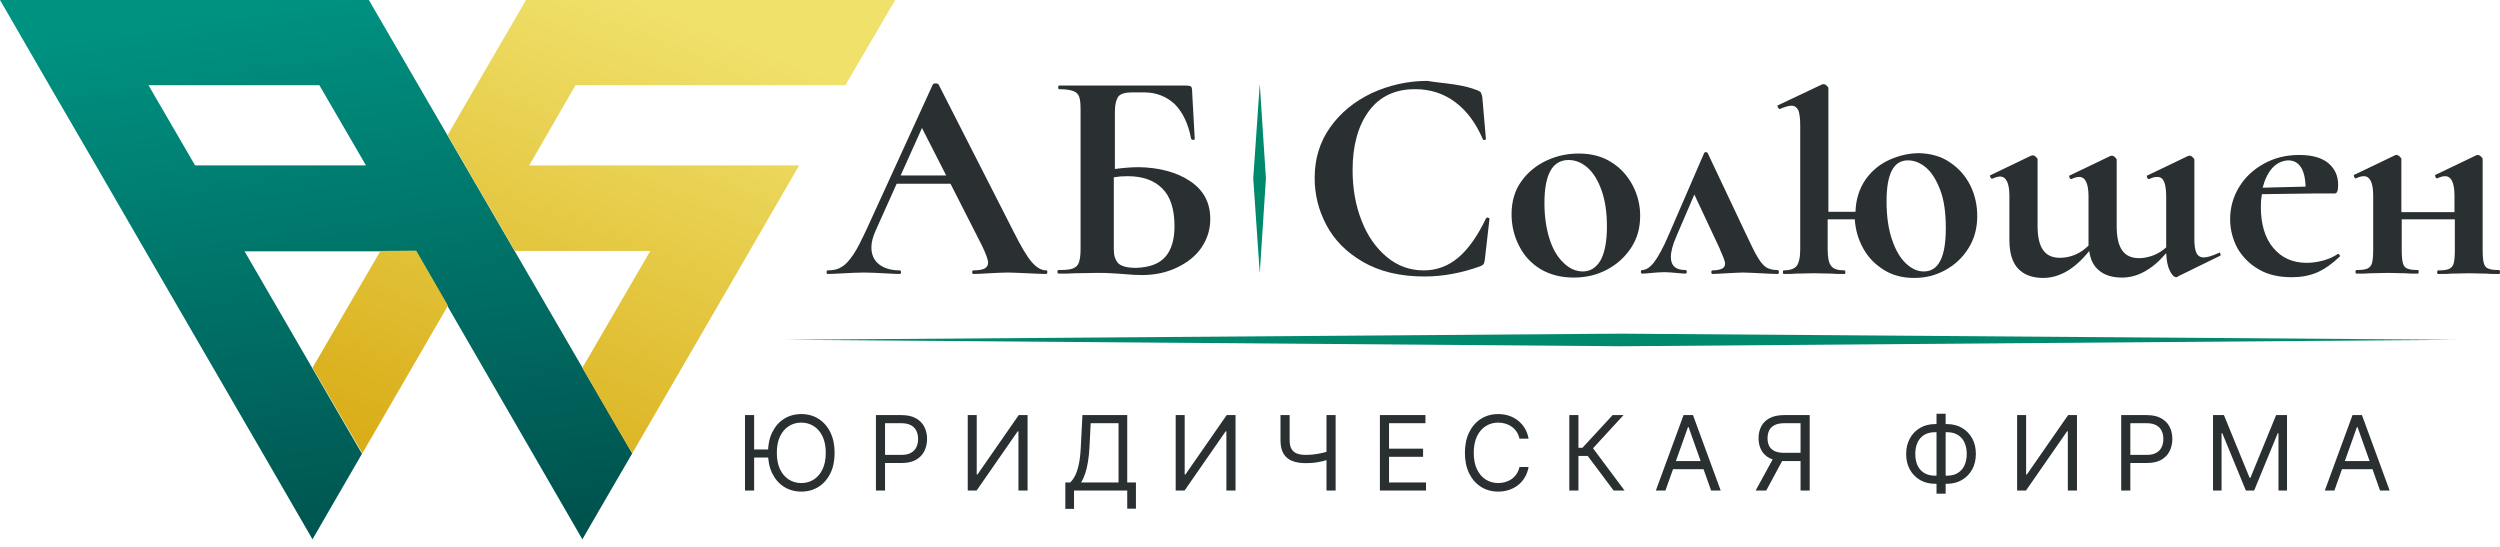 <?xml version="1.0" encoding="UTF-8"?> <svg xmlns="http://www.w3.org/2000/svg" width="265" height="58" viewBox="0 0 265 58" fill="none"><path d="M171.828 35.368L83.252 36.016L171.828 36.702L260.404 36.016L171.828 35.368Z" fill="#00896C"></path><path d="M111.017 28.851C111.017 28.965 110.979 29.041 110.864 29.041C110.443 29.041 109.792 29.003 108.873 28.965C107.915 28.927 107.264 28.889 106.843 28.889C106.307 28.889 105.656 28.927 104.89 28.965C104.162 29.003 103.588 29.041 103.167 29.041C103.09 29.041 103.052 28.965 103.052 28.851C103.052 28.736 103.09 28.66 103.167 28.66C103.741 28.66 104.124 28.584 104.354 28.47C104.584 28.355 104.737 28.127 104.737 27.86C104.737 27.517 104.507 26.907 104.086 26.03L100.754 19.475H95.048L92.789 24.506C92.521 25.116 92.368 25.688 92.368 26.221C92.368 26.983 92.636 27.593 93.172 28.012C93.708 28.432 94.436 28.66 95.355 28.66C95.47 28.66 95.508 28.736 95.508 28.851C95.508 28.965 95.47 29.041 95.355 29.041C94.972 29.041 94.397 29.003 93.67 28.965C92.865 28.927 92.138 28.889 91.564 28.889C90.989 28.889 90.3 28.927 89.496 28.965C88.768 29.003 88.194 29.041 87.734 29.041C87.657 29.041 87.619 28.965 87.619 28.851C87.619 28.736 87.657 28.66 87.734 28.66C88.347 28.66 88.845 28.546 89.228 28.279C89.649 28.05 90.032 27.593 90.453 26.983C90.874 26.373 91.334 25.421 91.908 24.201L98.878 8.956C98.916 8.88 99.031 8.842 99.184 8.842C99.337 8.842 99.452 8.88 99.49 8.956L107.494 24.659C108.26 26.183 108.873 27.212 109.371 27.784C109.868 28.355 110.366 28.66 110.902 28.66C110.979 28.622 111.017 28.698 111.017 28.851ZM95.47 18.599H100.295L97.729 13.568L95.47 18.599Z" fill="#2A2F31"></path><path d="M126.106 19.17C127.561 20.123 128.289 21.457 128.289 23.21C128.289 24.315 127.983 25.306 127.37 26.221C126.757 27.136 125.876 27.822 124.766 28.355C123.655 28.889 122.43 29.156 121.051 29.156C120.477 29.156 119.788 29.117 118.983 29.041C118.677 29.003 118.256 29.003 117.796 28.965C117.337 28.927 116.839 28.927 116.264 28.927L113.928 28.965C113.507 29.003 112.933 29.003 112.205 29.003C112.129 29.003 112.09 28.927 112.09 28.813C112.09 28.698 112.129 28.622 112.205 28.622C112.895 28.622 113.392 28.584 113.699 28.47C114.005 28.355 114.235 28.165 114.35 27.86C114.465 27.555 114.541 27.059 114.541 26.45V11.662C114.541 11.014 114.503 10.557 114.388 10.252C114.273 9.947 114.082 9.756 113.737 9.642C113.431 9.528 112.933 9.451 112.244 9.451C112.205 9.451 112.167 9.375 112.167 9.261C112.167 9.147 112.205 9.07 112.244 9.07H125.685C125.991 9.07 126.183 9.108 126.259 9.185C126.336 9.261 126.374 9.49 126.374 9.871L126.642 14.711C126.642 14.787 126.604 14.825 126.489 14.825C126.374 14.825 126.298 14.787 126.259 14.711C125.953 13.072 125.34 11.852 124.498 11.014C123.617 10.214 122.545 9.794 121.281 9.794H119.941C119.251 9.794 118.792 9.947 118.562 10.214C118.332 10.519 118.179 11.052 118.179 11.814V17.912C119.022 17.798 119.902 17.722 120.745 17.722C122.813 17.76 124.651 18.217 126.106 19.17ZM123.502 27.25C124.153 26.526 124.498 25.421 124.498 24.01C124.498 22.181 124.077 20.847 123.196 19.971C122.315 19.094 121.09 18.675 119.52 18.675C119.022 18.675 118.524 18.713 118.064 18.789V26.45C118.064 27.098 118.218 27.555 118.524 27.898C118.83 28.203 119.443 28.393 120.4 28.393C121.817 28.355 122.851 27.974 123.502 27.25Z" fill="#2A2F31"></path><path d="M154.175 8.956C155.209 9.109 156.013 9.337 156.587 9.566C156.779 9.642 156.893 9.719 156.97 9.795C157.008 9.909 157.085 10.062 157.123 10.29L157.506 14.711C157.506 14.787 157.468 14.826 157.353 14.826C157.238 14.864 157.2 14.826 157.162 14.711C156.434 13.034 155.477 11.739 154.251 10.824C153.026 9.909 151.609 9.452 150 9.452C147.894 9.452 146.248 10.214 145.099 11.777C143.95 13.339 143.375 15.435 143.375 18.027C143.375 19.971 143.682 21.762 144.333 23.401C144.946 25.002 145.865 26.297 147.013 27.25C148.162 28.203 149.464 28.66 150.92 28.66C152.298 28.66 153.524 28.203 154.596 27.288C155.668 26.374 156.625 25.002 157.506 23.172C157.545 23.096 157.583 23.058 157.698 23.058C157.813 23.096 157.889 23.134 157.889 23.172L157.391 27.517C157.353 27.784 157.315 27.936 157.238 28.012C157.2 28.089 157.047 28.165 156.855 28.241C154.94 28.927 152.987 29.308 150.996 29.308C148.392 29.308 146.209 28.775 144.448 27.746C142.686 26.717 141.422 25.421 140.58 23.82C139.737 22.219 139.354 20.581 139.354 18.866C139.354 16.846 139.891 15.054 141.001 13.492C142.112 11.929 143.567 10.748 145.405 9.871C147.243 9.033 149.196 8.575 151.302 8.575C152.183 8.728 153.179 8.804 154.175 8.956Z" fill="#2A2F31"></path><path d="M163.327 28.547C162.331 27.937 161.565 27.136 161.029 26.069C160.493 25.04 160.225 23.897 160.225 22.715C160.225 21.343 160.57 20.162 161.297 19.171C161.987 18.218 162.906 17.494 163.978 16.998C165.05 16.503 166.199 16.274 167.348 16.274C168.688 16.274 169.837 16.579 170.794 17.189C171.79 17.799 172.518 18.637 173.054 19.628C173.59 20.657 173.858 21.724 173.858 22.868C173.858 24.164 173.552 25.269 172.901 26.26C172.25 27.251 171.407 28.013 170.335 28.585C169.263 29.156 168.076 29.423 166.812 29.423C165.471 29.423 164.323 29.118 163.327 28.547ZM169.684 27.556C170.105 26.755 170.335 25.574 170.335 24.011C170.335 22.525 170.143 21.229 169.761 20.162C169.378 19.095 168.88 18.294 168.267 17.761C167.654 17.227 166.965 16.96 166.276 16.96C164.552 16.96 163.71 18.485 163.71 21.534C163.71 22.944 163.901 24.24 164.246 25.307C164.591 26.412 165.089 27.251 165.74 27.86C166.352 28.47 167.042 28.775 167.807 28.775C168.573 28.775 169.224 28.356 169.684 27.556Z" fill="#2A2F31"></path><path d="M188.562 28.851C188.562 28.965 188.524 29.041 188.409 29.041C188.026 29.041 187.413 29.003 186.609 28.965C185.767 28.927 185.116 28.889 184.733 28.889C184.388 28.889 183.852 28.927 183.048 28.965C182.32 29.003 181.822 29.041 181.516 29.041C181.439 29.041 181.401 28.965 181.401 28.851C181.401 28.736 181.439 28.66 181.516 28.66C181.975 28.66 182.32 28.584 182.55 28.47C182.78 28.355 182.856 28.165 182.856 27.936C182.856 27.784 182.78 27.555 182.665 27.25C182.55 26.945 182.397 26.678 182.282 26.335L179.601 20.618L177.686 25.078C177.304 25.954 177.112 26.678 177.112 27.25C177.112 28.165 177.61 28.622 178.644 28.622C178.759 28.622 178.797 28.698 178.797 28.813C178.797 28.927 178.759 29.003 178.644 29.003C178.414 29.003 178.069 28.965 177.648 28.927C177.227 28.889 176.806 28.851 176.423 28.851C175.963 28.851 175.542 28.889 175.121 28.927C174.738 28.965 174.393 29.003 174.087 29.003C173.972 29.003 173.934 28.927 173.934 28.813C173.934 28.698 173.972 28.622 174.087 28.622C174.47 28.622 174.891 28.355 175.312 27.822C175.733 27.288 176.308 26.259 176.921 24.811L180.635 16.235C180.673 16.159 180.75 16.121 180.827 16.121C180.903 16.121 180.98 16.159 181.018 16.235L185.001 24.658C185.575 25.878 185.996 26.755 186.303 27.25C186.609 27.784 186.916 28.127 187.184 28.317C187.49 28.508 187.873 28.622 188.371 28.622C188.524 28.622 188.562 28.698 188.562 28.851Z" fill="#2A2F31"></path><path d="M206.715 17.227C207.634 17.836 208.362 18.675 208.86 19.666C209.357 20.695 209.587 21.762 209.587 22.905C209.587 24.201 209.281 25.306 208.668 26.297C208.055 27.288 207.251 28.05 206.217 28.622C205.183 29.194 204.111 29.461 202.886 29.461C201.699 29.461 200.626 29.194 199.707 28.622C198.788 28.05 198.061 27.326 197.524 26.373C196.988 25.421 196.682 24.392 196.605 23.248H193.733V26.45C193.733 27.288 193.848 27.898 194.116 28.203C194.346 28.508 194.805 28.66 195.495 28.66C195.571 28.66 195.61 28.736 195.61 28.851C195.61 28.965 195.571 29.041 195.495 29.041C194.92 29.041 194.499 29.041 194.154 29.003L192.278 28.965L190.363 29.003C190.057 29.041 189.597 29.041 189.061 29.041C189.023 29.041 188.985 28.965 188.985 28.851C188.985 28.736 189.023 28.66 189.061 28.66C189.712 28.66 190.172 28.508 190.44 28.203C190.67 27.898 190.823 27.326 190.823 26.45V13.301C190.823 12.539 190.746 12.005 190.631 11.7C190.478 11.395 190.248 11.205 189.904 11.205C189.597 11.205 189.214 11.319 188.678 11.548H188.64C188.563 11.548 188.525 11.472 188.449 11.357C188.41 11.243 188.372 11.167 188.449 11.167L193.12 8.956L193.274 8.918C193.389 8.918 193.503 8.956 193.618 9.07C193.733 9.185 193.81 9.261 193.81 9.337V22.448H196.682C196.72 21.114 197.103 19.971 197.754 19.018C198.443 18.065 199.286 17.379 200.32 16.922C201.354 16.464 202.388 16.236 203.46 16.236C204.685 16.274 205.796 16.579 206.715 17.227ZM206.256 24.201C206.256 22.524 206.064 21.152 205.643 20.085C205.222 19.018 204.724 18.218 204.111 17.722C203.498 17.227 202.886 16.998 202.235 16.998C200.703 16.998 199.975 18.446 199.975 21.343C199.975 22.905 200.167 24.277 200.55 25.383C200.933 26.526 201.43 27.364 202.043 27.936C202.656 28.508 203.269 28.775 203.92 28.775C205.49 28.775 206.256 27.25 206.256 24.201Z" fill="#2A2F31"></path><path d="M235.207 26.755C235.283 26.755 235.322 26.793 235.36 26.908C235.398 27.022 235.398 27.06 235.36 27.098L230.918 29.271C230.879 29.309 230.841 29.309 230.803 29.347C230.764 29.385 230.726 29.385 230.688 29.385C230.458 29.385 230.228 29.156 229.999 28.699C229.769 28.241 229.654 27.632 229.616 26.831C228.16 28.546 226.59 29.423 224.944 29.423C223.948 29.423 223.144 29.194 222.531 28.699C221.918 28.203 221.574 27.517 221.459 26.603C219.927 28.508 218.319 29.461 216.557 29.461C215.408 29.461 214.527 29.118 213.915 28.47C213.302 27.822 212.996 26.793 212.996 25.459V20.771C212.996 19.399 212.651 18.713 212 18.713C211.77 18.713 211.502 18.79 211.196 18.942H211.158C211.081 18.942 211.004 18.866 210.966 18.752C210.928 18.637 210.928 18.561 211.004 18.561L215.293 16.503L215.447 16.465C215.561 16.465 215.676 16.503 215.791 16.617C215.906 16.732 215.983 16.808 215.983 16.884V23.935C215.983 25.078 216.174 25.955 216.557 26.488C216.94 27.06 217.553 27.327 218.357 27.327C218.931 27.327 219.468 27.212 220.004 26.984C220.54 26.755 220.999 26.412 221.382 26.031V25.84V20.81C221.382 19.438 221.038 18.752 220.387 18.752C220.157 18.752 219.889 18.828 219.582 18.98H219.544C219.468 18.98 219.391 18.904 219.353 18.79C219.314 18.675 219.314 18.599 219.391 18.599L223.68 16.541L223.833 16.503C223.948 16.503 224.063 16.541 224.178 16.655C224.293 16.77 224.369 16.846 224.369 16.922V23.973C224.369 25.116 224.561 25.993 224.944 26.526C225.327 27.098 225.939 27.365 226.744 27.365C227.241 27.365 227.777 27.251 228.275 27.06C228.773 26.869 229.233 26.565 229.616 26.222V20.81C229.616 20.124 229.539 19.59 229.386 19.247C229.233 18.904 229.003 18.752 228.658 18.752C228.39 18.752 228.122 18.828 227.816 18.98H227.777C227.701 18.98 227.624 18.904 227.586 18.79C227.548 18.675 227.548 18.599 227.624 18.599L231.913 16.541L232.066 16.503C232.181 16.503 232.296 16.541 232.411 16.655C232.526 16.77 232.603 16.846 232.603 16.922V25.383C232.603 26.031 232.679 26.526 232.832 26.831C232.986 27.136 233.254 27.289 233.598 27.289C233.943 27.289 234.479 27.136 235.13 26.831H235.207V26.755Z" fill="#2A2F31"></path><path d="M247.844 26.908C247.882 26.908 247.921 26.946 247.997 27.022C248.036 27.098 248.074 27.174 247.997 27.213C247.193 27.975 246.389 28.547 245.585 28.89C244.781 29.233 243.9 29.385 242.904 29.385C241.564 29.385 240.377 29.118 239.419 28.547C238.424 27.975 237.696 27.213 237.16 26.298C236.662 25.345 236.394 24.316 236.394 23.249C236.394 22.029 236.7 20.886 237.351 19.819C238.002 18.752 238.883 17.951 239.994 17.341C241.104 16.732 242.33 16.427 243.708 16.427C245.049 16.427 246.044 16.694 246.772 17.265C247.461 17.837 247.844 18.599 247.844 19.59C247.844 20.2 247.729 20.505 247.5 20.505H245.547L239.764 20.581C239.687 21 239.649 21.419 239.649 21.915C239.649 23.744 240.07 25.193 240.951 26.26C241.832 27.327 243.019 27.86 244.513 27.86C245.049 27.86 245.585 27.784 246.197 27.632C246.772 27.479 247.308 27.251 247.768 26.946L247.844 26.908ZM240.875 17.799C240.415 18.294 240.07 19.018 239.841 19.895L244.398 19.781C244.321 17.913 243.708 16.998 242.521 16.998C241.908 17.037 241.334 17.303 240.875 17.799Z" fill="#2A2F31"></path><path d="M264.999 28.851C264.999 28.966 264.961 29.042 264.923 29.042C264.31 29.042 263.85 29.042 263.544 29.004L261.744 28.966L259.868 29.004C259.523 29.042 259.063 29.042 258.451 29.042C258.374 29.042 258.336 28.966 258.336 28.851C258.336 28.737 258.374 28.661 258.451 28.661C258.949 28.661 259.332 28.623 259.6 28.508C259.829 28.394 260.021 28.203 260.097 27.899C260.174 27.594 260.212 27.098 260.212 26.488V23.249H254.583V26.45C254.583 27.098 254.621 27.556 254.698 27.86C254.774 28.165 254.928 28.394 255.196 28.47C255.425 28.585 255.808 28.623 256.306 28.623C256.345 28.623 256.383 28.699 256.383 28.813C256.383 28.928 256.345 29.004 256.306 29.004C255.694 29.004 255.234 29.004 254.928 28.966L253.128 28.928L251.251 28.966C250.907 29.004 250.409 29.004 249.796 29.004C249.72 29.004 249.681 28.928 249.681 28.813C249.681 28.699 249.72 28.623 249.796 28.623C250.294 28.623 250.677 28.585 250.945 28.47C251.175 28.356 251.366 28.165 251.443 27.86C251.519 27.556 251.558 27.06 251.558 26.45V20.733C251.558 19.361 251.213 18.675 250.562 18.675C250.332 18.675 250.064 18.752 249.72 18.904H249.681C249.605 18.904 249.566 18.828 249.528 18.713C249.49 18.599 249.49 18.523 249.566 18.523L253.855 16.465C253.894 16.427 253.97 16.427 254.009 16.427C254.123 16.427 254.238 16.465 254.353 16.579C254.468 16.694 254.545 16.77 254.545 16.846V22.487H260.174V20.733C260.174 19.361 259.829 18.675 259.178 18.675C258.949 18.675 258.681 18.752 258.336 18.904H258.298C258.221 18.904 258.183 18.828 258.144 18.713C258.106 18.599 258.106 18.523 258.183 18.523L262.472 16.465C262.51 16.427 262.587 16.427 262.625 16.427C262.74 16.427 262.855 16.465 262.97 16.579C263.084 16.694 263.161 16.77 263.161 16.846V26.45C263.161 27.098 263.199 27.556 263.276 27.86C263.352 28.165 263.506 28.394 263.774 28.47C264.003 28.585 264.386 28.623 264.884 28.623C264.961 28.623 264.999 28.699 264.999 28.851Z" fill="#2A2F31"></path><path d="M134.186 18.942V18.904L133.535 8.88L132.845 18.904V18.942L133.535 28.965L134.186 18.942Z" fill="#00896C"></path><path fill-rule="evenodd" clip-rule="evenodd" d="M67.016 48.06L39.099 0H0L5.246 9.071L10.186 17.57L15.433 26.641L27.879 48.098L31.363 54.12L33.125 57.169L34.886 54.12L38.371 48.098L25.925 26.641H44.077L61.731 57.169L63.493 54.12L67.016 48.06ZM20.679 17.532L15.739 9.033H33.853L38.793 17.532H20.679Z" fill="url(#paint0_linear_91_163)"></path><path fill-rule="evenodd" clip-rule="evenodd" d="M73.143 9.033H79.117H89.609L94.894 0H84.363H66.288H55.757L50.51 9.033L49.247 11.205L47.447 14.33L54.57 26.602H58.169H68.93L61.731 38.989L65.062 44.744L67.015 48.06L79.461 26.602L84.708 17.532H74.177H68.241H56.101L61.003 9.033H73.143Z" fill="url(#paint1_linear_91_163)"></path><path fill-rule="evenodd" clip-rule="evenodd" d="M40.324 26.603L33.163 38.913L33.125 38.989L37.069 45.735L38.41 48.06L38.448 47.984L47.486 32.396L44.116 26.564L40.324 26.603Z" fill="url(#paint2_linear_91_163)"></path><path d="M79.938 44V52H78.969V44H79.938ZM81.684 47.641V48.5H79.234V47.641H81.684ZM88.469 48C88.469 48.844 88.316 49.573 88.012 50.188C87.707 50.802 87.289 51.276 86.758 51.609C86.227 51.943 85.62 52.109 84.938 52.109C84.255 52.109 83.648 51.943 83.117 51.609C82.586 51.276 82.168 50.802 81.863 50.188C81.559 49.573 81.406 48.844 81.406 48C81.406 47.156 81.559 46.427 81.863 45.812C82.168 45.198 82.586 44.724 83.117 44.391C83.648 44.057 84.255 43.891 84.938 43.891C85.62 43.891 86.227 44.057 86.758 44.391C87.289 44.724 87.707 45.198 88.012 45.812C88.316 46.427 88.469 47.156 88.469 48ZM87.531 48C87.531 47.307 87.415 46.723 87.184 46.246C86.954 45.77 86.643 45.409 86.25 45.164C85.859 44.919 85.422 44.797 84.938 44.797C84.453 44.797 84.014 44.919 83.621 45.164C83.231 45.409 82.919 45.77 82.688 46.246C82.458 46.723 82.344 47.307 82.344 48C82.344 48.693 82.458 49.277 82.688 49.754C82.919 50.23 83.231 50.591 83.621 50.836C84.014 51.081 84.453 51.203 84.938 51.203C85.422 51.203 85.859 51.081 86.25 50.836C86.643 50.591 86.954 50.23 87.184 49.754C87.415 49.277 87.531 48.693 87.531 48ZM92.848 52V44H95.551C96.178 44 96.691 44.113 97.09 44.34C97.491 44.564 97.788 44.867 97.981 45.25C98.173 45.633 98.269 46.06 98.269 46.531C98.269 47.003 98.173 47.431 97.981 47.816C97.79 48.202 97.496 48.509 97.098 48.738C96.699 48.965 96.189 49.078 95.566 49.078H93.629V48.219H95.535C95.965 48.219 96.31 48.145 96.57 47.996C96.831 47.848 97.019 47.647 97.137 47.395C97.257 47.139 97.316 46.852 97.316 46.531C97.316 46.211 97.257 45.925 97.137 45.672C97.019 45.419 96.829 45.221 96.566 45.078C96.303 44.932 95.954 44.859 95.519 44.859H93.816V52H92.848ZM102.58 44H103.533V50.297H103.611L107.986 44H108.924V52H107.955V45.719H107.877L103.518 52H102.58V44ZM112.925 53.938V51.141H113.44C113.618 50.979 113.784 50.751 113.94 50.457C114.099 50.16 114.233 49.764 114.343 49.27C114.455 48.772 114.529 48.141 114.565 47.375L114.737 44H119.487V51.141H120.409V53.922H119.487V52H113.847V53.938H112.925ZM114.597 51.141H118.565V44.859H115.612L115.487 47.375C115.456 47.958 115.401 48.487 115.323 48.961C115.245 49.432 115.145 49.85 115.022 50.215C114.9 50.577 114.758 50.885 114.597 51.141ZM124.623 44H125.576V50.297H125.654L130.029 44H130.967V52H129.998V45.719H129.92L125.561 52H124.623V44ZM135.733 44H136.702V46.672C136.702 47.068 136.771 47.379 136.909 47.605C137.047 47.829 137.243 47.988 137.495 48.082C137.748 48.173 138.046 48.219 138.39 48.219C138.606 48.219 138.815 48.211 139.019 48.195C139.222 48.177 139.42 48.152 139.612 48.121C139.808 48.09 139.998 48.052 140.183 48.008C140.37 47.964 140.554 47.914 140.733 47.859V48.734C140.559 48.789 140.386 48.839 140.214 48.883C140.045 48.927 139.868 48.965 139.683 48.996C139.5 49.027 139.304 49.052 139.093 49.07C138.882 49.086 138.647 49.094 138.39 49.094C137.838 49.094 137.362 49.014 136.964 48.855C136.568 48.697 136.263 48.44 136.05 48.086C135.839 47.732 135.733 47.26 135.733 46.672V44ZM140.608 44H141.577V52H140.608V44ZM146.269 52V44H151.097V44.859H147.237V47.562H150.847V48.422H147.237V51.141H151.159V52H146.269ZM162.03 46.5H161.062C161.004 46.221 160.904 45.977 160.761 45.766C160.62 45.555 160.448 45.378 160.245 45.234C160.045 45.089 159.822 44.979 159.577 44.906C159.332 44.833 159.077 44.797 158.812 44.797C158.327 44.797 157.888 44.919 157.495 45.164C157.104 45.409 156.793 45.77 156.562 46.246C156.332 46.723 156.218 47.307 156.218 48C156.218 48.693 156.332 49.277 156.562 49.754C156.793 50.23 157.104 50.591 157.495 50.836C157.888 51.081 158.327 51.203 158.812 51.203C159.077 51.203 159.332 51.167 159.577 51.094C159.822 51.021 160.045 50.913 160.245 50.77C160.448 50.624 160.62 50.445 160.761 50.234C160.904 50.021 161.004 49.776 161.062 49.5H162.03C161.957 49.909 161.825 50.275 161.632 50.598C161.439 50.921 161.2 51.195 160.913 51.422C160.627 51.646 160.305 51.816 159.948 51.934C159.594 52.051 159.215 52.109 158.812 52.109C158.129 52.109 157.522 51.943 156.991 51.609C156.46 51.276 156.042 50.802 155.737 50.188C155.433 49.573 155.28 48.844 155.28 48C155.28 47.156 155.433 46.427 155.737 45.812C156.042 45.198 156.46 44.724 156.991 44.391C157.522 44.057 158.129 43.891 158.812 43.891C159.215 43.891 159.594 43.949 159.948 44.066C160.305 44.184 160.627 44.355 160.913 44.582C161.2 44.806 161.439 45.079 161.632 45.402C161.825 45.723 161.957 46.089 162.03 46.5ZM171.049 52L168.299 48.328H167.314V52H166.346V44H167.314V47.469H167.736L170.939 44H172.096L168.861 47.516L172.205 52H171.049ZM176.535 52H175.52L178.457 44H179.457L182.395 52H181.379L178.988 45.266H178.926L176.535 52ZM176.91 48.875H181.004V49.734H176.91V48.875ZM191.828 52H190.859V44.859H189.156C188.724 44.859 188.376 44.926 188.113 45.059C187.85 45.189 187.659 45.374 187.539 45.613C187.419 45.853 187.359 46.133 187.359 46.453C187.359 46.773 187.418 47.05 187.535 47.281C187.655 47.51 187.845 47.688 188.105 47.812C188.368 47.938 188.714 48 189.141 48H191.297V48.875H189.109C188.49 48.875 187.98 48.772 187.582 48.566C187.184 48.358 186.888 48.072 186.695 47.707C186.503 47.342 186.406 46.925 186.406 46.453C186.406 45.982 186.503 45.561 186.695 45.191C186.888 44.822 187.185 44.531 187.586 44.32C187.987 44.107 188.5 44 189.125 44H191.828V52ZM188.063 48.406H189.156L187.219 52H186.094L188.063 48.406ZM205.114 44.953H206.38C206.974 44.953 207.501 45.086 207.962 45.352C208.423 45.617 208.785 45.987 209.048 46.461C209.311 46.935 209.442 47.484 209.442 48.109C209.442 48.734 209.311 49.285 209.048 49.762C208.785 50.238 208.423 50.611 207.962 50.879C207.501 51.147 206.974 51.281 206.38 51.281H205.114C204.521 51.281 203.993 51.148 203.532 50.883C203.071 50.617 202.709 50.247 202.446 49.773C202.183 49.3 202.052 48.75 202.052 48.125C202.052 47.5 202.183 46.949 202.446 46.473C202.709 45.996 203.071 45.624 203.532 45.355C203.993 45.087 204.521 44.953 205.114 44.953ZM205.114 45.812C204.661 45.812 204.278 45.908 203.966 46.098C203.656 46.288 203.42 46.556 203.259 46.902C203.1 47.249 203.021 47.656 203.021 48.125C203.021 48.589 203.1 48.992 203.259 49.336C203.42 49.68 203.656 49.947 203.966 50.137C204.278 50.327 204.661 50.422 205.114 50.422H206.38C206.833 50.422 207.215 50.327 207.524 50.137C207.837 49.947 208.073 49.678 208.231 49.332C208.393 48.986 208.474 48.578 208.474 48.109C208.474 47.646 208.393 47.242 208.231 46.898C208.073 46.555 207.837 46.288 207.524 46.098C207.215 45.908 206.833 45.812 206.38 45.812H205.114ZM206.239 43.859V52.328H205.271V43.859H206.239ZM213.815 44H214.769V50.297H214.847L219.222 44H220.159V52H219.19V45.719H219.112L214.753 52H213.815V44ZM224.848 52V44H227.551C228.178 44 228.691 44.113 229.09 44.34C229.491 44.564 229.788 44.867 229.98 45.25C230.173 45.633 230.27 46.06 230.27 46.531C230.27 47.003 230.173 47.431 229.98 47.816C229.79 48.202 229.496 48.509 229.098 48.738C228.699 48.965 228.189 49.078 227.566 49.078H225.629V48.219H227.535C227.965 48.219 228.31 48.145 228.57 47.996C228.831 47.848 229.02 47.647 229.137 47.395C229.257 47.139 229.316 46.852 229.316 46.531C229.316 46.211 229.257 45.925 229.137 45.672C229.02 45.419 228.829 45.221 228.566 45.078C228.303 44.932 227.954 44.859 227.52 44.859H225.816V52H224.848ZM234.58 44H235.736L238.455 50.641H238.549L241.268 44H242.424V52H241.518V45.922H241.439L238.939 52H238.064L235.564 45.922H235.486V52H234.58V44ZM247.444 52H246.429L249.366 44H250.366L253.304 52H252.288L249.897 45.266H249.835L247.444 52ZM247.819 48.875H251.913V49.734H247.819V48.875Z" fill="#2A2F31"></path><defs><linearGradient id="paint0_linear_91_163" x1="29.869" y1="0.028" x2="38.643" y2="58.532" gradientUnits="userSpaceOnUse"><stop stop-color="#009281"></stop><stop offset="1" stop-color="#00524E"></stop></linearGradient><linearGradient id="paint1_linear_91_163" x1="53.367" y1="51.866" x2="72.993" y2="2.08" gradientUnits="userSpaceOnUse"><stop stop-color="#D9AE19"></stop><stop offset="1" stop-color="#F0E16B"></stop></linearGradient><linearGradient id="paint2_linear_91_163" x1="36.508" y1="45.22" x2="56.135" y2="-4.566" gradientUnits="userSpaceOnUse"><stop stop-color="#D9AE19"></stop><stop offset="1" stop-color="#F0E16B"></stop></linearGradient></defs></svg> 